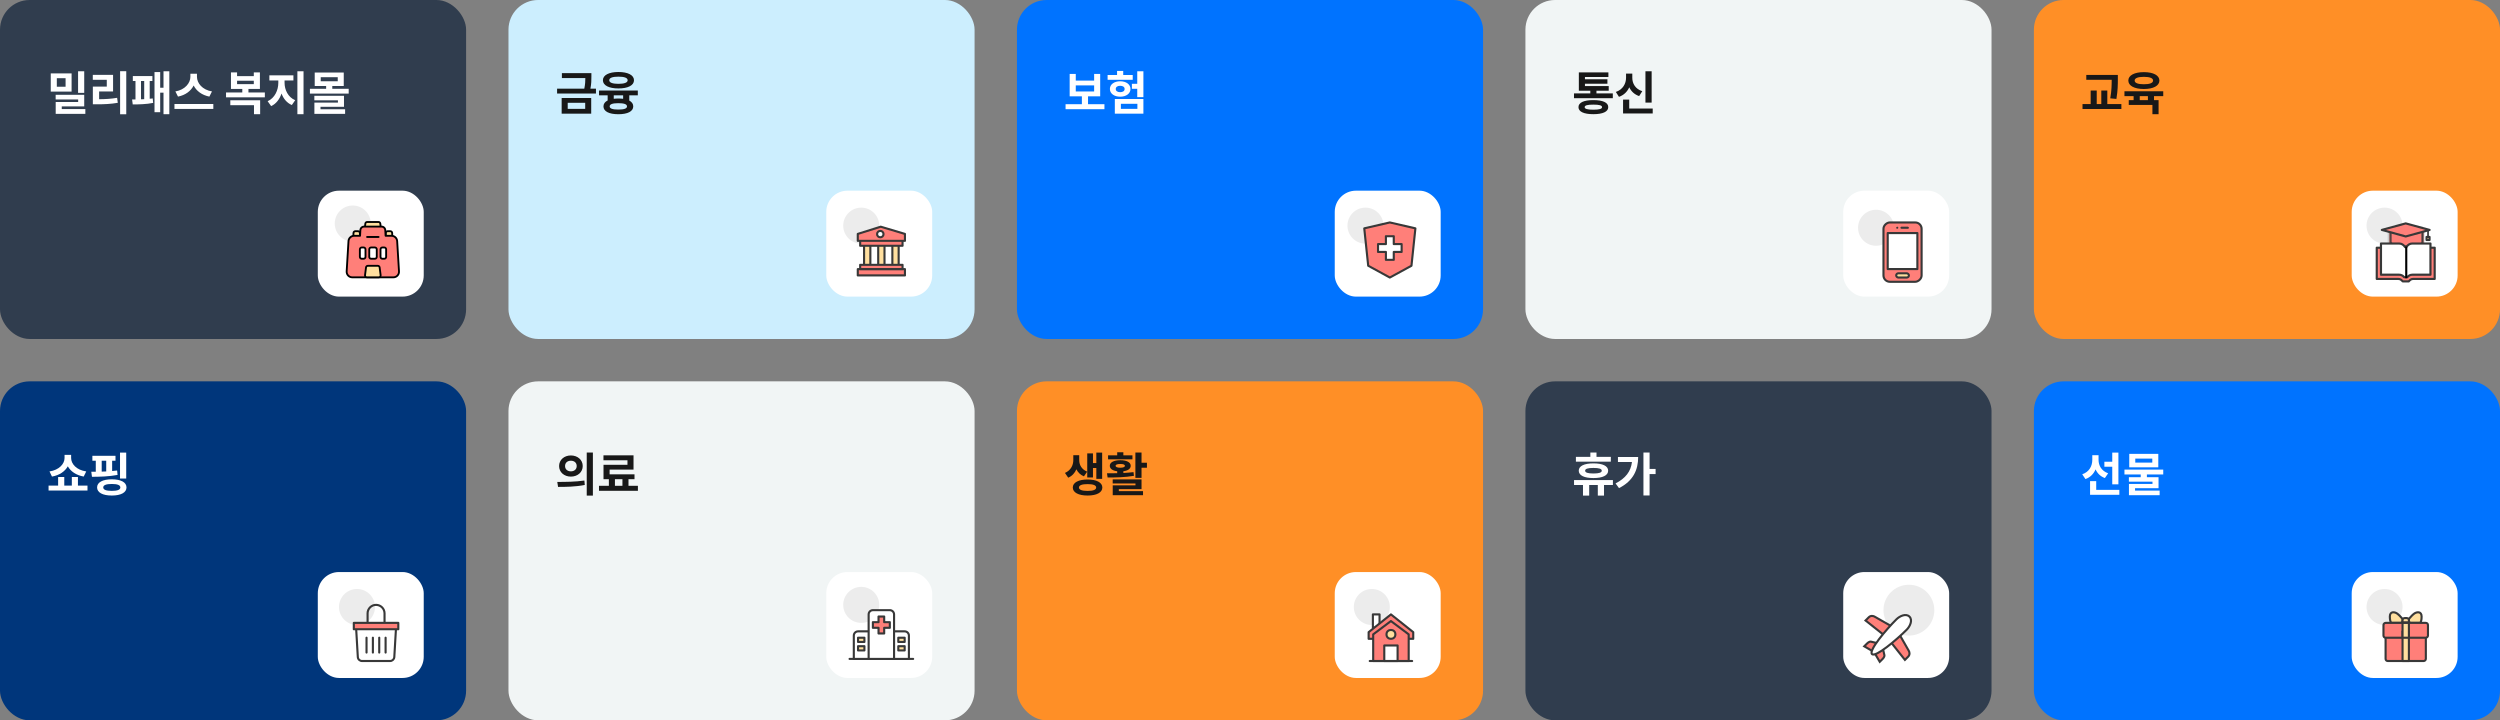 <svg width="1180" height="340" viewBox="0 0 1180 340" fill="none" xmlns="http://www.w3.org/2000/svg">
	<rect x="0" y="0" width="1180" height="340" fill="#808080" stroke="none"/>
	<rect width="220" height="160" rx="14" fill="#303D4E"/>
	<path d="M39.754 33.63V43.838H36.85V33.63H39.754ZM30.954 40.934V36.908H26.818V40.934H30.954ZM33.792 34.642V43.222H23.958V34.642H33.792ZM29.15 51.494H40.282V53.738H26.29V48.15H36.894V46.962H26.268V44.74H39.754V50.218H29.15V51.494ZM46.792 43.178V46.83C49.872 46.808 52.424 46.654 55.284 46.17L55.592 48.524C52.292 49.096 49.322 49.228 45.648 49.228H43.822V40.89H50.4V37.656H43.8V35.346H53.37V43.178H46.792ZM56.692 33.608H59.596V53.936H56.692V33.608ZM66.547 38.228V46.874C67.031 46.852 67.559 46.83 68.065 46.808V38.228H66.547ZM70.661 38.228V46.61C71.145 46.566 71.651 46.522 72.091 46.456L72.289 48.568C69.187 49.228 65.117 49.294 62.653 49.294L62.345 46.94C62.829 46.94 63.379 46.94 63.951 46.94V38.228H62.697V35.896H71.937V38.228H70.661ZM77.173 33.63H79.923V53.914H77.173V43.75H75.611V52.946H72.927V34.004H75.611V41.396H77.173V33.63ZM100.051 43.156L98.819 45.598C95.299 44.894 92.703 42.936 91.405 40.362C90.107 42.936 87.533 44.916 84.013 45.598L82.781 43.156C87.335 42.386 89.865 39.174 89.865 36.27V34.818H92.967V36.27C92.967 39.24 95.475 42.386 100.051 43.156ZM82.341 49.074H100.689V51.428H82.341V49.074ZM108.708 49.646V47.336H122.788V53.914H119.884V49.646H108.708ZM111.898 38.118V39.702H119.796V38.118H111.898ZM117.266 43.64H125.01V45.95H106.684V43.64H114.362V41.968H109.016V34.158H111.898V35.94H119.796V34.158H122.678V41.968H117.266V43.64ZM134.314 37.964V39.086C134.314 42.386 135.942 45.884 139.33 47.292L137.746 49.58C135.392 48.568 133.786 46.588 132.884 44.146C131.982 46.786 130.354 49.008 127.978 50.086L126.328 47.776C129.716 46.258 131.366 42.54 131.366 39.086V37.964H127.142V35.566H138.494V37.964H134.314ZM140.364 33.63H143.268V53.892H140.364V33.63ZM151.274 50.416V51.56H162.89V53.738H148.392V48.414H159.502V47.358H148.37V45.224H162.362V50.416H151.274ZM151.384 36.446V38.36H159.414V36.446H151.384ZM156.84 41.902H164.584V44.19H146.28V41.902H153.936V40.582H148.546V34.224H162.252V40.582H156.84V41.902Z"
		  fill="white"/>
	<rect x="150" y="90" width="50" height="50" rx="10" fill="white"/>
	<path d="M166.5 114C171.194 114 175 110.194 175 105.5C175 100.806 171.194 97 166.5 97C161.806 97 158 100.806 158 105.5C158 110.194 161.806 114 166.5 114Z"
		  fill="#ECECEC"/>
	<path d="M172.438 105.56C172.488 105.111 172.867 104.771 173.319 104.771H178.631C179.082 104.771 179.462 105.111 179.511 105.56L179.785 108.038H172.164L172.438 105.56Z"
		  fill="#FFDF9E" stroke="black" stroke-width="0.886" stroke-linecap="round" stroke-linejoin="round"/>
	<path d="M182.087 109.981C182.104 109.505 182.495 109.127 182.972 109.127H184.219C184.696 109.127 185.087 109.505 185.104 109.981L185.229 113.482H181.962L182.087 109.981Z"
		  fill="#FFDF9E" stroke="black" stroke-width="0.886" stroke-linecap="round" stroke-linejoin="round"/>
	<path d="M166.844 109.981C166.861 109.505 167.253 109.127 167.729 109.127H168.976C169.453 109.127 169.845 109.505 169.861 109.981L169.986 113.482H166.72L166.844 109.981Z"
		  fill="#FFDF9E" stroke="black" stroke-width="0.886" stroke-linecap="round" stroke-linejoin="round"/>
	<path fill-rule="evenodd" clip-rule="evenodd"
		  d="M171.863 106.947C170.922 106.947 170.145 107.684 170.094 108.624L169.95 111.303H167.143C165.737 111.303 164.575 112.397 164.49 113.8L163.625 128.083C163.532 129.611 164.746 130.901 166.277 130.901H185.672C187.203 130.901 188.417 129.611 188.325 128.083L187.459 113.8C187.374 112.397 186.212 111.303 184.807 111.303H181.999L181.855 108.624C181.804 107.684 181.027 106.947 180.086 106.947H171.863Z"
		  fill="#FF7F79"/>
	<path d="M170.094 108.624L169.652 108.6V108.6L170.094 108.624ZM169.95 111.303V111.746C170.185 111.746 170.38 111.562 170.392 111.327L169.95 111.303ZM164.49 113.8L164.048 113.773L164.49 113.8ZM163.625 128.083L163.183 128.056L163.625 128.083ZM188.325 128.083L187.883 128.11L188.325 128.083ZM187.459 113.8L187.017 113.826L187.459 113.8ZM181.999 111.303L181.556 111.327C181.569 111.562 181.763 111.746 181.999 111.746V111.303ZM181.855 108.624L182.297 108.6V108.6L181.855 108.624ZM170.536 108.647C170.574 107.942 171.157 107.39 171.863 107.39V106.504C170.686 106.504 169.715 107.425 169.652 108.6L170.536 108.647ZM170.392 111.327L170.536 108.647L169.652 108.6L169.508 111.279L170.392 111.327ZM167.143 111.746H169.95V110.86H167.143V111.746ZM164.932 113.826C165.003 112.658 165.972 111.746 167.143 111.746V110.86C165.503 110.86 164.147 112.137 164.048 113.773L164.932 113.826ZM164.067 128.11L164.932 113.826L164.048 113.773L163.183 128.056L164.067 128.11ZM166.277 130.458C165.001 130.458 163.989 129.383 164.067 128.11L163.183 128.056C163.075 129.839 164.491 131.344 166.277 131.344V130.458ZM185.672 130.458H166.277V131.344H185.672V130.458ZM187.883 128.11C187.96 129.383 186.948 130.458 185.672 130.458V131.344C187.458 131.344 188.875 129.839 188.767 128.056L187.883 128.11ZM187.017 113.826L187.883 128.11L188.767 128.056L187.901 113.773L187.017 113.826ZM184.807 111.746C185.978 111.746 186.946 112.658 187.017 113.826L187.901 113.773C187.802 112.137 186.446 110.86 184.807 110.86V111.746ZM181.999 111.746H184.807V110.86H181.999V111.746ZM181.413 108.647L181.556 111.327L182.441 111.279L182.297 108.6L181.413 108.647ZM180.086 107.39C180.792 107.39 181.375 107.942 181.413 108.647L182.297 108.6C182.234 107.425 181.263 106.504 180.086 106.504V107.39ZM171.863 107.39H180.086V106.504H171.863V107.39Z"
		  fill="black"/>
	<path d="M169.857 117.698C169.857 117.209 170.253 116.812 170.743 116.812H171.628C172.118 116.812 172.514 117.209 172.514 117.698V121.241C172.514 121.73 172.118 122.127 171.628 122.127H170.743C170.253 122.127 169.857 121.73 169.857 121.241V117.698Z"
		  fill="white" stroke="black" stroke-width="0.886" stroke-linecap="round" stroke-linejoin="round"/>
	<path d="M174.286 117.698C174.286 117.209 174.682 116.812 175.171 116.812H176.943C177.432 116.812 177.829 117.209 177.829 117.698V121.241C177.829 121.73 177.432 122.127 176.943 122.127H175.171C174.682 122.127 174.286 121.73 174.286 121.241V117.698Z"
		  fill="white" stroke="black" stroke-width="0.886" stroke-linecap="round" stroke-linejoin="round"/>
	<path d="M179.6 117.698C179.6 117.209 179.997 116.812 180.486 116.812H181.372C181.861 116.812 182.257 117.209 182.257 117.698V121.241C182.257 121.73 181.861 122.127 181.372 122.127H180.486C179.997 122.127 179.6 121.73 179.6 121.241V117.698Z"
		  fill="white" stroke="black" stroke-width="0.886" stroke-linecap="round" stroke-linejoin="round"/>
	<path d="M172.758 126.231C172.815 125.789 173.191 125.457 173.637 125.457H178.312C178.758 125.457 179.135 125.789 179.191 126.231L179.658 129.903C179.726 130.433 179.313 130.901 178.78 130.901H173.17C172.636 130.901 172.224 130.433 172.291 129.903L172.758 126.231Z"
		  fill="#FFDF9E" stroke="black" stroke-width="0.886" stroke-linecap="round" stroke-linejoin="round"/>
	<path d="M173.252 111.847H178.696" stroke="black" stroke-width="0.886" stroke-linecap="round" stroke-linejoin="round"/>
	<rect y="180" width="220" height="160" rx="14" fill="#00367B"/>
	<path d="M40.7 222.518L39.512 224.938C35.926 224.3 33.33 222.474 32.01 220.098C30.69 222.474 28.094 224.322 24.53 224.938L23.364 222.518C27.984 221.836 30.47 218.888 30.47 216.182V214.708H33.572V216.182C33.572 218.91 36.014 221.836 40.7 222.518ZM36.784 229.206H41.294V231.538H22.924V229.206H27.434V225.136H30.338V229.206H33.902V225.136H36.784V229.206ZM59.574 213.63V225.862H56.648V213.63H59.574ZM48.002 217.458V222.606C48.706 222.584 49.432 222.562 50.136 222.518V217.458H48.002ZM55.284 222.078L55.482 224.168C51.412 224.938 46.748 225.048 43.404 225.048L43.096 222.672C43.756 222.672 44.46 222.672 45.208 222.672V217.458H43.602V215.148H54.514V217.458H52.93V222.32C53.744 222.254 54.514 222.188 55.284 222.078ZM52.776 231.692C55.416 231.692 56.802 231.186 56.802 230.064C56.802 228.964 55.416 228.436 52.776 228.436C50.136 228.436 48.728 228.964 48.728 230.064C48.728 231.186 50.136 231.692 52.776 231.692ZM52.776 226.236C57.066 226.236 59.706 227.644 59.706 230.064C59.706 232.484 57.066 233.892 52.776 233.892C48.464 233.892 45.824 232.484 45.824 230.064C45.824 227.644 48.464 226.236 52.776 226.236Z"
		  fill="white"/>
	<rect x="150" y="270" width="50" height="50" rx="10" fill="white"/>
	<path d="M168.5 295C173.194 295 177 291.194 177 286.5C177 281.806 173.194 278 168.5 278C163.806 278 160 281.806 160 286.5C160 291.194 163.806 295 168.5 295Z"
		  fill="#ECECEC"/>
	<path d="M170.886 312C169.827 312 168.951 311.175 168.889 310.117L168 295L187 295L186.111 310.117C186.049 311.175 185.173 312 184.114 312L170.886 312Z"
		  fill="white" stroke="#383838" stroke-miterlimit="10" stroke-linecap="round" stroke-linejoin="round"/>
	<path d="M173 308L173 301" stroke="#383838" stroke-miterlimit="10" stroke-linecap="round" stroke-linejoin="round"/>
	<path d="M179 308L179 301" stroke="#383838" stroke-miterlimit="10" stroke-linecap="round" stroke-linejoin="round"/>
	<path d="M182 308L182 301" stroke="#383838" stroke-miterlimit="10" stroke-linecap="round" stroke-linejoin="round"/>
	<path d="M176 308L176 301" stroke="#383838" stroke-miterlimit="10" stroke-linecap="round" stroke-linejoin="round"/>
	<path d="M173.5 289.5C173.5 287.291 175.291 285.5 177.5 285.5C179.709 285.5 181.5 287.291 181.5 289.5V295.5H173.5V289.5Z" stroke="#383838"/>
	<rect x="167" y="297" width="3" height="21" transform="rotate(-90 167 297)" fill="#FF7F79" stroke="#383838" stroke-miterlimit="10"
		  stroke-linecap="round" stroke-linejoin="round"/>
	<rect x="240" width="220" height="160" rx="14" fill="#CCEEFE"/>
	<path d="M267.962 48.524V51.384H276.212V48.524H267.962ZM265.102 53.65V46.258H279.05V53.65H265.102ZM278.676 41.836H281.294V44.146H262.946V41.836H275.794C276.212 39.812 276.278 38.25 276.278 36.842H265.212V34.532H279.138V36.16C279.138 37.788 279.138 39.504 278.676 41.836ZM291.896 36.182C289.146 36.182 287.562 36.732 287.562 37.876C287.562 38.998 289.146 39.57 291.896 39.57C294.668 39.57 296.252 38.998 296.252 37.876C296.252 36.732 294.668 36.182 291.896 36.182ZM291.896 41.748C287.43 41.748 284.57 40.296 284.57 37.876C284.57 35.456 287.43 33.982 291.896 33.982C296.384 33.982 299.244 35.456 299.244 37.876C299.244 40.296 296.384 41.748 291.896 41.748ZM294.118 46.632V45.004H289.696V46.632C290.356 46.544 291.082 46.5 291.852 46.5C292.666 46.5 293.436 46.544 294.118 46.632ZM291.852 51.714C294.558 51.714 295.944 51.252 295.944 50.218C295.944 49.184 294.558 48.7 291.852 48.7C289.146 48.7 287.76 49.184 287.76 50.218C287.76 51.252 289.146 51.714 291.852 51.714ZM301.048 45.004H297.022V47.468C298.232 48.106 298.892 49.052 298.892 50.218C298.892 52.572 296.23 53.914 291.852 53.914C287.474 53.914 284.834 52.572 284.834 50.218C284.834 49.008 285.538 48.04 286.814 47.424V45.004H282.744V42.716H301.048V45.004Z"
		  fill="#181818"/>
	<rect x="390" y="90" width="50" height="50" rx="10" fill="white"/>
	<path d="M406.5 115C411.194 115 415 111.194 415 106.5C415 101.806 411.194 98 406.5 98C401.806 98 398 101.806 398 106.5C398 111.194 401.806 115 406.5 115Z"
		  fill="#ECECEC"/>
	<rect x="407.84" y="114.422" width="2.968" height="13.355" fill="#FFDF9E" stroke="#383838" stroke-miterlimit="10" stroke-linecap="round"
		  stroke-linejoin="round"/>
	<rect x="414.516" y="114.422" width="2.968" height="13.355" fill="#FFDF9E" stroke="#383838" stroke-miterlimit="10" stroke-linecap="round"
		  stroke-linejoin="round"/>
	<rect x="421.195" y="114.422" width="2.968" height="13.355" fill="#FFDF9E" stroke="#383838" stroke-miterlimit="10" stroke-linecap="round"
		  stroke-linejoin="round"/>
	<rect x="406" y="116" width="3" height="20" transform="rotate(-90 406 116)" fill="#FF7F79" stroke="#383838" stroke-miterlimit="10"
		  stroke-linecap="round" stroke-linejoin="round"/>
	<path d="M404.871 110.407L415.695 107L427.129 110.407V113.677H404.871V110.407Z" fill="#FF7F79" stroke="#383838" stroke-miterlimit="10"
		  stroke-linecap="round" stroke-linejoin="round"/>
	<circle cx="415.5" cy="110.5" r="1.5" fill="white" stroke="#383838" stroke-miterlimit="10" stroke-linecap="round" stroke-linejoin="round"/>
	<rect x="404.871" y="130" width="2.968" height="22.258" transform="rotate(-90 404.871 130)" fill="#FF7F79" stroke="#383838"
		  stroke-miterlimit="10" stroke-linecap="round" stroke-linejoin="round"/>
	<rect x="406" y="127" width="2" height="20" transform="rotate(-90 406 127)" fill="#FF7F79" stroke="#383838" stroke-miterlimit="10"
		  stroke-linecap="round" stroke-linejoin="round"/>
	<rect x="240" y="180" width="220" height="160" rx="14" fill="#F1F5F5"/>
	<path d="M269.458 214.972C272.626 214.972 275.046 217.062 275.046 219.966C275.046 222.892 272.626 224.96 269.458 224.96C266.29 224.96 263.892 222.892 263.892 219.966C263.892 217.062 266.29 214.972 269.458 214.972ZM269.458 217.458C267.896 217.458 266.708 218.382 266.708 219.966C266.708 221.55 267.896 222.474 269.458 222.474C271.02 222.474 272.208 221.55 272.208 219.966C272.208 218.382 271.02 217.458 269.458 217.458ZM276.938 213.608H279.842V233.936H276.938V213.608ZM263.408 229.822L263.034 227.468C266.598 227.468 271.57 227.446 275.838 226.808L276.014 228.898C271.658 229.778 266.906 229.822 263.408 229.822ZM290.246 226.192V229.294H293.788V226.192H290.246ZM296.648 229.294H301.092V231.67H282.722V229.294H287.386V226.192H284.856V219.394H296.164V217.238H284.834V214.928H299.024V221.66H287.738V223.882H299.486V226.192H296.648V229.294Z"
		  fill="#181818"/>
	<rect x="390" y="270" width="50" height="50" rx="10" fill="white"/>
	<path d="M406.5 294C411.194 294 415 290.194 415 285.5C415 280.806 411.194 277 406.5 277C401.806 277 398 280.806 398 285.5C398 290.194 401.806 294 406.5 294Z"
		  fill="#ECECEC"/>
	<path d="M401 311H416H431" stroke="#383838" stroke-miterlimit="10" stroke-linecap="round" stroke-linejoin="round"/>
	<path d="M413 298H405C403.895 298 403 298.895 403 300V311H413V298Z" fill="white" stroke="#383838" stroke-miterlimit="10" stroke-linecap="round"
		  stroke-linejoin="round"/>
	<rect x="408" y="301" width="2" height="3" transform="rotate(90 408 301)" fill="#FFDF9E" stroke="#383838" stroke-miterlimit="10"
		  stroke-linecap="round" stroke-linejoin="round"/>
	<rect x="408" y="305" width="2" height="3" transform="rotate(90 408 305)" fill="#FFDF9E" stroke="#383838" stroke-miterlimit="10"
		  stroke-linecap="round" stroke-linejoin="round"/>
	<path d="M419 298H427C428.105 298 429 298.895 429 300V311H419V298Z" fill="white" stroke="#383838" stroke-miterlimit="10" stroke-linecap="round"
		  stroke-linejoin="round"/>
	<rect width="2" height="3" transform="matrix(3.82475e-08 1 1 -4.99559e-08 424 301)" fill="#FFDF9E" stroke="#383838" stroke-miterlimit="10"
		  stroke-linecap="round" stroke-linejoin="round"/>
	<rect width="2" height="3" transform="matrix(3.82475e-08 1 1 -4.99559e-08 424 305)" fill="#FFDF9E" stroke="#383838" stroke-miterlimit="10"
		  stroke-linecap="round" stroke-linejoin="round"/>
	<path d="M422 290C422 288.895 421.105 288 420 288H412C410.895 288 410 288.895 410 290V311H422V290Z" fill="white" stroke="#383838"
		  stroke-miterlimit="10" stroke-linecap="round" stroke-linejoin="round"/>
	<path fill-rule="evenodd" clip-rule="evenodd" d="M417.334 291H414.667V293.661H412V296.328H414.667V299H417.334V296.328H420V293.661H417.334V291Z"
		  fill="#FF7F79"/>
	<path d="M414.667 291H414.167C414.167 290.724 414.391 290.5 414.667 290.5V291ZM417.334 291V290.5C417.61 290.5 417.834 290.724 417.834 291H417.334ZM414.667 293.661H415.167C415.167 293.938 414.943 294.161 414.667 294.161V293.661ZM412 293.661H411.5C411.5 293.385 411.724 293.161 412 293.161V293.661ZM412 296.328V296.828C411.724 296.828 411.5 296.604 411.5 296.328H412ZM414.667 296.328V295.828C414.943 295.828 415.167 296.052 415.167 296.328H414.667ZM414.667 299V299.5C414.391 299.5 414.167 299.276 414.167 299H414.667ZM417.334 299H417.834C417.834 299.276 417.61 299.5 417.334 299.5V299ZM417.334 296.328H416.834C416.834 296.052 417.058 295.828 417.334 295.828V296.328ZM420 296.328H420.5C420.5 296.604 420.276 296.828 420 296.828V296.328ZM420 293.661V293.161C420.276 293.161 420.5 293.385 420.5 293.661H420ZM417.334 293.661V294.161C417.058 294.161 416.834 293.938 416.834 293.661H417.334ZM414.667 290.5H417.334V291.5H414.667V290.5ZM414.167 293.661V291H415.167V293.661H414.167ZM412 293.161H414.667V294.161H412V293.161ZM411.5 296.328V293.661H412.5V296.328H411.5ZM414.667 296.828H412V295.828H414.667V296.828ZM414.167 299V296.328H415.167V299H414.167ZM417.334 299.5H414.667V298.5H417.334V299.5ZM417.834 296.328V299H416.834V296.328H417.834ZM420 296.828H417.334V295.828H420V296.828ZM420.5 293.661V296.328H419.5V293.661H420.5ZM417.334 293.161H420V294.161H417.334V293.161ZM417.834 291V293.661H416.834V291H417.834Z"
		  fill="#383838"/>
	<rect x="480" width="220" height="160" rx="14" fill="#0073FF"/>
	<path d="M507.764 40.318V43.156H516.432V40.318H507.764ZM513.55 49.184H521.294V51.538H502.946V49.184H510.646V45.466H504.882V34.884H507.764V38.03H516.432V34.884H519.292V45.466H513.55V49.184ZM534.646 35.412V37.678H522.788V35.412H527.254V33.476H530.158V35.412H534.646ZM526.638 41.99C526.638 42.98 527.496 43.508 528.728 43.508C529.96 43.508 530.818 42.98 530.818 41.99C530.818 41.022 529.96 40.494 528.728 40.494C527.496 40.494 526.638 41.022 526.638 41.99ZM533.59 41.99C533.59 44.146 531.566 45.642 528.728 45.642C525.89 45.642 523.866 44.146 523.866 41.99C523.866 39.834 525.89 38.36 528.728 38.36C531.566 38.36 533.59 39.834 533.59 41.99ZM529.058 49.008V51.384H536.846V49.008H529.058ZM526.198 53.65V46.72H539.684V53.65H526.198ZM536.78 33.63H539.684V45.862H536.78V41.902H534.25V39.548H536.78V33.63Z"
		  fill="white"/>
	<rect x="630" y="90" width="50" height="50" rx="10" fill="white"/>
	<path d="M644.5 115C649.194 115 653 111.194 653 106.5C653 101.806 649.194 98 644.5 98C639.806 98 636 101.806 636 106.5C636 111.194 639.806 115 644.5 115Z"
		  fill="#ECECEC"/>
	<path fill-rule="evenodd" clip-rule="evenodd"
		  d="M645.82 125.421H645.788L643.931 107.781L656.001 104.996L668.07 107.781L666.213 125.421H666.185L666.215 125.429L656.002 131L645.789 125.429L645.82 125.421Z"
		  fill="#FF7F79"/>
	<path d="M645.788 125.421L645.291 125.474C645.318 125.728 645.532 125.921 645.788 125.921V125.421ZM645.82 125.421L645.941 125.907C646.186 125.845 646.347 125.611 646.316 125.36C646.285 125.11 646.072 124.921 645.82 124.921V125.421ZM643.931 107.781L643.819 107.294C643.573 107.351 643.407 107.582 643.434 107.834L643.931 107.781ZM656.001 104.996L656.113 104.509C656.039 104.492 655.962 104.492 655.888 104.509L656.001 104.996ZM668.07 107.781L668.568 107.834C668.594 107.582 668.429 107.351 668.183 107.294L668.07 107.781ZM666.213 125.421V125.921C666.469 125.921 666.684 125.728 666.711 125.474L666.213 125.421ZM666.185 125.421V124.921C665.932 124.921 665.719 125.11 665.688 125.36C665.657 125.611 665.818 125.845 666.063 125.907L666.185 125.421ZM666.215 125.429L666.454 125.868C666.635 125.769 666.737 125.57 666.711 125.366C666.685 125.161 666.536 124.994 666.336 124.944L666.215 125.429ZM656.002 131L655.763 131.439C655.912 131.52 656.092 131.52 656.242 131.439L656.002 131ZM645.789 125.429L645.668 124.944C645.468 124.994 645.32 125.161 645.293 125.366C645.267 125.57 645.369 125.769 645.55 125.868L645.789 125.429ZM645.788 125.921H645.82V124.921H645.788V125.921ZM643.434 107.834L645.291 125.474L646.285 125.369L644.428 107.729L643.434 107.834ZM655.888 104.509L643.819 107.294L644.044 108.269L656.113 105.483L655.888 104.509ZM668.183 107.294L656.113 104.509L655.888 105.483L667.958 108.269L668.183 107.294ZM666.711 125.474L668.568 107.834L667.573 107.729L665.716 125.369L666.711 125.474ZM666.185 125.921H666.213V124.921H666.185V125.921ZM666.063 125.907L666.094 125.914L666.336 124.944L666.306 124.936L666.063 125.907ZM665.975 124.99L655.763 130.561L656.242 131.439L666.454 125.868L665.975 124.99ZM656.242 130.561L646.029 124.99L645.55 125.868L655.763 131.439L656.242 130.561ZM645.911 125.914L645.941 125.907L645.698 124.936L645.668 124.944L645.911 125.914Z"
		  fill="#383838"/>
	<path fill-rule="evenodd" clip-rule="evenodd"
		  d="M654.145 111.5H657.858V115.208L661.573 115.208V118.922H657.858V122.641H654.145V118.922H650.432V115.208L654.145 115.208V111.5Z"
		  fill="white"/>
	<path d="M657.858 111.5H658.358C658.358 111.224 658.134 111 657.858 111V111.5ZM654.145 111.5V111C653.868 111 653.645 111.224 653.645 111.5H654.145ZM657.858 115.208H657.358C657.358 115.341 657.411 115.468 657.505 115.562C657.598 115.655 657.726 115.708 657.858 115.708V115.208ZM661.573 115.208H662.073C662.073 115.076 662.02 114.948 661.926 114.855C661.833 114.761 661.705 114.708 661.573 114.708V115.208ZM661.573 118.922V119.422C661.849 119.422 662.073 119.198 662.073 118.922H661.573ZM657.858 118.922V118.422C657.582 118.422 657.358 118.646 657.358 118.922H657.858ZM657.858 122.641V123.141C658.134 123.141 658.358 122.917 658.358 122.641H657.858ZM654.145 122.641H653.645C653.645 122.917 653.868 123.141 654.145 123.141V122.641ZM654.145 118.922H654.645C654.645 118.646 654.421 118.422 654.145 118.422V118.922ZM650.432 118.922H649.932C649.932 119.198 650.155 119.422 650.432 119.422V118.922ZM650.432 115.208L650.432 114.708C650.155 114.708 649.932 114.932 649.932 115.208H650.432ZM654.145 115.208V115.708C654.421 115.708 654.645 115.484 654.645 115.208H654.145ZM657.858 111H654.145V112H657.858V111ZM658.358 115.208V111.5H657.358V115.208H658.358ZM661.573 114.708L657.858 114.708V115.708L661.573 115.708V114.708ZM662.073 118.922V115.208H661.073V118.922H662.073ZM657.858 119.422H661.573V118.422H657.858V119.422ZM658.358 122.641V118.922H657.358V122.641H658.358ZM654.145 123.141H657.858V122.141H654.145V123.141ZM653.645 118.922V122.641H654.645V118.922H653.645ZM650.432 119.422H654.145V118.422H650.432V119.422ZM649.932 115.208V118.922H650.932V115.208H649.932ZM654.145 114.708L650.432 114.708L650.432 115.708H654.145V114.708ZM653.645 111.5V115.208H654.645V111.5H653.645Z"
		  fill="#383838"/>
	<rect x="480" y="180" width="220" height="160" rx="14" fill="#FF8F26"/>
	<path d="M515.882 220.89V225.378H513.176V214.004H515.882V218.558H517.466V213.63H520.216V226.016H517.466V220.89H515.882ZM513.154 222.628L511.614 224.828C509.942 224.168 508.776 222.958 508.05 221.506C507.324 223.222 506.07 224.674 504.2 225.466L502.66 223.222C505.498 221.99 506.598 219.482 506.598 217.194V214.84H509.392V217.194C509.392 219.372 510.492 221.55 513.154 222.628ZM513.352 231.714C515.948 231.714 517.4 231.186 517.4 230.108C517.4 229.03 515.948 228.502 513.352 228.502C510.712 228.502 509.26 229.03 509.26 230.108C509.26 231.186 510.712 231.714 513.352 231.714ZM513.352 226.324C517.598 226.324 520.304 227.754 520.304 230.108C520.304 232.484 517.598 233.892 513.352 233.892C509.084 233.892 506.356 232.484 506.356 230.108C506.356 227.754 509.084 226.324 513.352 226.324ZM534.514 214.906V216.82H523.008V214.906H527.32V213.476H530.224V214.906H534.514ZM526.572 219.856C526.572 220.45 527.386 220.758 528.772 220.758C530.158 220.758 530.95 220.45 530.95 219.856C530.95 219.284 530.158 218.998 528.772 218.998C527.386 218.998 526.572 219.284 526.572 219.856ZM535.02 222.848L535.218 224.586C530.972 225.334 526.286 225.378 522.788 225.378L522.502 223.398C523.954 223.398 525.582 223.398 527.32 223.354V222.43C525.142 222.166 523.822 221.242 523.822 219.856C523.822 218.206 525.758 217.216 528.772 217.216C531.786 217.216 533.7 218.206 533.7 219.856C533.7 221.242 532.38 222.166 530.224 222.43V223.244C531.852 223.156 533.48 223.024 535.02 222.848ZM528.09 230.856V231.824H539.508V233.738H525.208V229.074H535.944V228.194H525.186V226.28H538.804V230.856H528.09ZM538.804 218.404H541.356V220.78H538.804V225.554H535.9V213.608H538.804V218.404Z"
		  fill="#181818"/>
	<rect x="630" y="270" width="50" height="50" rx="10" fill="white"/>
	<path d="M647.5 295C652.194 295 656 291.194 656 286.5C656 281.806 652.194 278 647.5 278C642.806 278 639 281.806 639 286.5C639 291.194 642.806 295 647.5 295Z"
		  fill="#ECECEC"/>
	<path d="M646.523 312H656.523H666.523" stroke="#383838" stroke-miterlimit="10" stroke-linecap="round" stroke-linejoin="round"/>
	<rect x="648" y="290" width="3.143" height="6.286" fill="white" stroke="#383838" stroke-miterlimit="10" stroke-linecap="round"
		  stroke-linejoin="round"/>
	<path d="M667.047 298.381L656.523 290L645.999 298.381V301.524H667.047V298.381Z" fill="#FF7F79" stroke="#383838" stroke-miterlimit="10"
		  stroke-linecap="round" stroke-linejoin="round"/>
	<path d="M664.904 299.426L656.523 293.141L648.142 299.426V311.998H664.904V299.426Z" fill="#FF7F79" stroke="#383838" stroke-miterlimit="10"
		  stroke-linecap="round" stroke-linejoin="round"/>
	<circle cx="656.525" cy="299.431" r="2.095" fill="#FFDF9E" stroke="#383838" stroke-miterlimit="10" stroke-linecap="round"
			stroke-linejoin="round"/>
	<rect x="653.381" y="304.664" width="6.286" height="7.333" fill="white" stroke="#383838" stroke-miterlimit="10" stroke-linecap="round"
		  stroke-linejoin="round"/>
	<rect x="720" width="220" height="160" rx="14" fill="#F1F5F5"/>
	<path d="M752.054 51.78C754.87 51.78 756.168 51.406 756.168 50.57C756.168 49.734 754.87 49.382 752.054 49.382C749.26 49.382 747.962 49.734 747.962 50.57C747.962 51.406 749.26 51.78 752.054 51.78ZM752.054 47.248C756.52 47.248 759.094 48.392 759.094 50.57C759.094 52.726 756.52 53.892 752.054 53.892C747.61 53.892 745.036 52.726 745.036 50.57C745.036 48.392 747.61 47.248 752.054 47.248ZM753.528 44.08H761.25V46.346H742.924V44.08H750.624V42.826H745.212V34.158H759.16V36.358H748.094V37.414H758.698V39.526H748.094V40.626H759.314V42.826H753.528V44.08ZM779.574 33.652V48.414H776.648V33.652H779.574ZM775.152 43.046L773.678 45.356C771.434 44.586 769.894 43.09 769.014 41.198C768.09 43.244 766.506 44.894 764.152 45.708L762.678 43.398C766.044 42.254 767.496 39.416 767.496 36.71V34.752H770.444V36.71C770.444 39.394 771.852 41.99 775.152 43.046ZM768.992 51.23H780.08V53.54H766.088V47.006H768.992V51.23Z"
		  fill="#181818"/>
	<rect x="870" y="90" width="50" height="50" rx="10" fill="white"/>
	<path d="M885.5 116C890.194 116 894 112.194 894 107.5C894 102.806 890.194 99 885.5 99C880.806 99 877 102.806 877 107.5C877 112.194 880.806 116 885.5 116Z"
		  fill="#ECECEC"/>
	<rect x="889" y="133" width="28" height="18" rx="3" transform="rotate(-90 889 133)" fill="#FF7F79" stroke="#383838" stroke-miterlimit="10"
		  stroke-linecap="round" stroke-linejoin="round"/>
	<rect width="17" height="14" transform="matrix(-1.31134e-07 -1 -1 1.31134e-07 905 127)" fill="white" stroke="#383838" stroke-miterlimit="10"
		  stroke-linecap="round" stroke-linejoin="round"/>
	<rect width="1" height="4" rx="0.5" transform="matrix(-1.31134e-07 -1 -1 1.31134e-07 901 108)" fill="#383838"/>
	<rect x="895" y="108" width="1" height="1" rx="0.5" transform="rotate(-90 895 108)" fill="#383838"/>
	<rect width="2" height="6" rx="1" transform="matrix(-9.83506e-08 -1 -1 1.74846e-07 901 131)" fill="#FFDF9E" stroke="#383838"
		  stroke-miterlimit="10" stroke-linecap="round" stroke-linejoin="round"/>
	<rect x="720" y="180" width="220" height="160" rx="14" fill="#303D4E"/>
	<path d="M760.326 215.654L760.304 217.92H743.826V215.654H750.646V213.608H753.55V215.654H760.326ZM756.036 222.166C756.036 221.264 754.738 220.868 752.098 220.868C749.458 220.868 748.182 221.264 748.182 222.166C748.182 223.068 749.458 223.486 752.098 223.486C754.738 223.486 756.036 223.068 756.036 222.166ZM745.168 222.166C745.168 219.944 747.764 218.712 752.098 218.712C756.432 218.712 759.05 219.944 759.05 222.166C759.05 224.41 756.432 225.642 752.098 225.642C747.764 225.642 745.168 224.41 745.168 222.166ZM761.294 226.588V228.92H757.092V233.936H754.166V228.92H750.096V233.936H747.17V228.92H742.946V226.588H761.294ZM763.668 215.698H773.216C773.216 221.77 770.906 226.984 764.174 230.394L762.546 228.172C767.254 225.752 769.762 222.54 770.29 218.052H763.668V215.698ZM781.444 221.352V223.75H778.606V233.848H775.702V213.608H778.606V221.352H781.444Z"
		  fill="white"/>
	<rect x="870" y="270" width="50" height="50" rx="10" fill="white"/>
	<path d="M901 300C907.627 300 913 294.627 913 288C913 281.373 907.627 276 901 276C894.373 276 889 281.373 889 288C889 294.627 894.373 300 901 300Z"
		  fill="#ECECEC"/>
	<path d="M889.375 299.883L880.539 292.875L882.063 291.352C883.038 290.377 884.297 290.742 884.805 291.047L893.336 295.922L889.375 299.883Z"
		  fill="#FF7F79" stroke="#383838"/>
	<path d="M892.117 302.625L899.125 311.461L900.648 309.937C901.623 308.962 901.258 307.703 900.953 307.195L896.078 298.664L892.117 302.625Z"
		  fill="#FF7F79" stroke="#383838"/>
	<path d="M884.995 308.528L887.242 312.375L888.575 311.042C889.428 310.189 889.507 309.485 889.439 309.24L888.461 305.063L884.995 308.528Z"
		  fill="#FF7F79" stroke="#383838"/>
	<path d="M883.776 307.302L879.93 305.055L881.263 303.722C882.116 302.869 882.819 302.79 883.064 302.857L887.242 303.836L883.776 307.302Z"
		  fill="#FF7F79" stroke="#383838"/>
	<path d="M899.971 297.209C895.091 302.089 885.269 310.401 883.586 308.719C881.903 307.036 890.216 297.214 895.096 292.334C896.578 290.852 899.575 289.364 901.258 291.047C902.941 292.73 901.453 295.727 899.971 297.209Z"
		  fill="white" stroke="#383838" stroke-miterlimit="10" stroke-linecap="round" stroke-linejoin="round"/>
	<rect x="960" width="220" height="160" rx="14" fill="#FF8F26"/>
	<path d="M998.94 46.698L996.036 46.412C996.696 42.738 996.718 40.01 996.718 37.678H984.728V35.368H999.622V37.326C999.622 39.812 999.622 42.606 998.94 46.698ZM994.65 49.118H1001.29V51.45H982.946V49.118H986.796V42.716H989.656V49.118H991.812V42.716H994.65V49.118ZM1011.9 36.27C1009.15 36.27 1007.56 36.864 1007.56 38.008C1007.56 39.196 1009.15 39.768 1011.9 39.768C1014.67 39.768 1016.25 39.196 1016.25 38.008C1016.25 36.864 1014.67 36.27 1011.9 36.27ZM1011.9 42.012C1007.45 42.012 1004.57 40.494 1004.57 38.008C1004.57 35.566 1007.45 34.048 1011.9 34.048C1016.36 34.048 1019.24 35.566 1019.24 38.008C1019.24 40.494 1016.36 42.012 1011.9 42.012ZM1013.81 47.248V45.378H1009.96V47.248H1013.81ZM1021.05 45.378H1016.69V47.248H1018.85V53.914H1015.94V49.514H1004.77V47.248H1007.06V45.378H1002.74V43.068H1021.05V45.378Z"
		  fill="#181818"/>
	<rect x="1110" y="90" width="50" height="50" rx="10" fill="white"/>
	<path d="M1125.5 115C1130.19 115 1134 111.194 1134 106.5C1134 101.806 1130.19 98 1125.5 98C1120.81 98 1117 101.806 1117 106.5C1117 111.194 1120.81 115 1125.5 115Z"
		  fill="#ECECEC"/>
	<mask id="path-92-inside-1_1271_2035" fill="white">
		<path fill-rule="evenodd" clip-rule="evenodd"
			  d="M1128.81 108.102H1127.79V109.122V113.431V114.451C1127.79 114.451 1127.79 114.451 1127.79 114.452C1127.79 115.767 1131.4 116.833 1135.86 116.833C1140.32 116.833 1143.94 115.767 1143.94 114.452C1143.94 114.451 1143.94 114.451 1143.94 114.451V113.431V109.122V108.102H1142.92H1128.81Z"/>
	</mask>
	<path fill-rule="evenodd" clip-rule="evenodd"
		  d="M1128.81 108.102H1127.79V109.122V113.431V114.451C1127.79 114.451 1127.79 114.451 1127.79 114.452C1127.79 115.767 1131.4 116.833 1135.86 116.833C1140.32 116.833 1143.94 115.767 1143.94 114.452C1143.94 114.451 1143.94 114.451 1143.94 114.451V113.431V109.122V108.102H1142.92H1128.81Z"
		  fill="#FF7F79"/>
	<path d="M1127.79 108.102V107.082H1126.77V108.102H1127.79ZM1143.94 108.102H1144.96V107.082H1143.94V108.102ZM1127.79 109.122H1128.81V107.082H1127.79V109.122ZM1128.81 109.122V108.102H1126.77V109.122H1128.81ZM1128.81 113.431V109.122H1126.77V113.431H1128.81ZM1128.81 114.451V113.431H1126.77V114.451H1128.81ZM1128.81 114.452V114.452V114.452V114.452V114.452V114.452V114.452V114.452V114.452V114.452V114.452V114.452V114.452V114.452V114.452V114.452V114.452C1128.81 114.452 1128.81 114.452 1128.81 114.452C1128.81 114.452 1128.81 114.452 1128.81 114.452C1128.81 114.452 1128.81 114.452 1128.81 114.452C1128.81 114.452 1128.81 114.452 1128.81 114.452C1128.81 114.452 1128.81 114.452 1128.81 114.452C1128.81 114.452 1128.81 114.452 1128.81 114.452C1128.81 114.452 1128.81 114.452 1128.81 114.452C1128.81 114.452 1128.81 114.452 1128.81 114.452C1128.81 114.452 1128.81 114.452 1128.81 114.452C1128.81 114.452 1128.81 114.452 1128.81 114.452C1128.81 114.452 1128.81 114.452 1128.81 114.452C1128.81 114.451 1128.81 114.451 1128.81 114.451C1128.81 114.451 1128.81 114.451 1128.81 114.451C1128.81 114.451 1128.81 114.451 1128.81 114.451C1128.81 114.451 1128.81 114.451 1128.81 114.451C1128.81 114.451 1128.81 114.451 1128.81 114.451C1128.81 114.451 1128.81 114.451 1128.81 114.451C1128.81 114.451 1128.81 114.451 1128.81 114.451C1128.81 114.451 1128.81 114.451 1128.81 114.451C1128.81 114.451 1128.81 114.451 1128.81 114.451C1128.81 114.451 1128.81 114.451 1128.81 114.451C1128.81 114.451 1128.81 114.451 1128.81 114.451C1128.81 114.451 1128.81 114.451 1128.81 114.451C1128.81 114.451 1128.81 114.451 1128.81 114.451C1128.81 114.451 1128.81 114.451 1128.81 114.451C1128.81 114.451 1128.81 114.451 1128.81 114.451C1128.81 114.451 1128.81 114.451 1128.81 114.451C1128.81 114.451 1128.81 114.451 1128.81 114.451C1128.81 114.451 1128.81 114.451 1128.81 114.451C1128.81 114.451 1128.81 114.451 1128.81 114.451C1128.81 114.451 1128.81 114.451 1128.81 114.451V114.451V114.451V114.451V114.451V114.451V114.451V114.451V114.451V114.451V114.451V114.451V114.451C1128.81 114.451 1128.81 114.451 1128.81 114.451C1128.81 114.451 1128.81 114.451 1128.81 114.451C1128.81 114.451 1128.81 114.451 1128.81 114.451C1128.81 114.451 1128.81 114.451 1128.81 114.451C1128.81 114.451 1128.81 114.451 1128.81 114.451C1128.81 114.451 1128.81 114.451 1128.81 114.451C1128.81 114.451 1128.81 114.451 1128.81 114.451C1128.81 114.451 1128.81 114.451 1128.81 114.451C1128.81 114.451 1128.81 114.451 1128.81 114.451C1128.81 114.451 1128.81 114.451 1128.81 114.451C1128.81 114.451 1128.81 114.451 1128.81 114.451C1128.81 114.451 1128.81 114.451 1128.81 114.451C1128.81 114.451 1128.81 114.451 1128.81 114.451C1128.81 114.451 1128.81 114.451 1128.81 114.451C1128.81 114.451 1128.81 114.451 1128.81 114.451C1128.81 114.451 1128.81 114.451 1128.81 114.451C1128.81 114.451 1128.81 114.451 1128.81 114.451C1128.81 114.451 1128.81 114.451 1128.81 114.451C1128.81 114.451 1128.81 114.451 1128.81 114.451C1128.81 114.451 1128.81 114.451 1128.81 114.451C1128.81 114.451 1128.81 114.451 1128.81 114.451C1128.81 114.451 1128.81 114.451 1128.81 114.451V114.451V114.451V114.451V114.451V114.451V114.451V114.451V114.451V114.451V114.451C1128.81 114.451 1128.81 114.451 1128.81 114.451C1128.81 114.451 1128.81 114.451 1128.81 114.451C1128.81 114.451 1128.81 114.451 1128.81 114.451C1128.81 114.451 1128.81 114.451 1128.81 114.451C1128.81 114.451 1128.81 114.451 1128.81 114.451C1128.81 114.451 1128.81 114.451 1128.81 114.451C1128.81 114.451 1128.81 114.451 1128.81 114.451C1128.81 114.451 1128.81 114.451 1128.81 114.451C1128.81 114.451 1128.81 114.451 1128.81 114.451C1128.81 114.451 1128.81 114.451 1128.81 114.451C1128.81 114.451 1128.81 114.451 1128.81 114.451C1128.81 114.451 1128.81 114.451 1128.81 114.451C1128.81 114.451 1128.81 114.451 1128.81 114.451C1128.81 114.451 1128.81 114.451 1128.81 114.451C1128.81 114.451 1128.81 114.451 1128.81 114.451C1128.81 114.451 1128.81 114.451 1128.81 114.451C1128.81 114.451 1128.81 114.451 1128.81 114.451C1128.81 114.451 1128.81 114.451 1128.81 114.451C1128.81 114.451 1128.81 114.451 1128.81 114.451C1128.81 114.451 1128.81 114.451 1128.81 114.451C1128.81 114.451 1128.81 114.451 1128.81 114.451C1128.81 114.451 1128.81 114.451 1128.81 114.451V114.451V114.451V114.451V114.451V114.451V114.451V114.451V114.451V114.451V114.451V114.451V114.451C1128.81 114.451 1128.81 114.451 1128.81 114.451C1128.81 114.451 1128.81 114.451 1128.81 114.451C1128.81 114.451 1128.81 114.451 1128.81 114.451C1128.81 114.451 1128.81 114.451 1128.81 114.451C1128.81 114.451 1128.81 114.451 1128.81 114.451C1128.81 114.451 1128.81 114.451 1128.81 114.451C1128.81 114.451 1128.81 114.451 1128.81 114.451C1128.81 114.451 1128.81 114.451 1128.81 114.451C1128.81 114.451 1128.81 114.451 1128.81 114.451C1128.81 114.451 1128.81 114.451 1128.81 114.451C1128.81 114.451 1128.81 114.451 1128.81 114.451C1128.81 114.451 1128.81 114.451 1128.81 114.451C1128.81 114.451 1128.81 114.451 1128.81 114.451C1128.81 114.451 1128.81 114.451 1128.81 114.451C1128.81 114.451 1128.81 114.451 1128.81 114.451C1128.81 114.451 1128.81 114.451 1128.81 114.451C1128.81 114.451 1128.81 114.451 1128.81 114.451C1128.81 114.451 1128.81 114.451 1128.81 114.451C1128.81 114.451 1128.81 114.451 1128.81 114.451C1128.81 114.451 1128.81 114.451 1128.81 114.451C1128.81 114.451 1128.81 114.451 1128.81 114.451C1128.81 114.451 1128.81 114.451 1128.81 114.451C1128.81 114.451 1128.81 114.451 1128.81 114.451C1128.81 114.451 1128.81 114.451 1128.81 114.451C1128.81 114.451 1128.81 114.451 1128.81 114.451C1128.81 114.451 1128.81 114.451 1128.81 114.451C1128.81 114.451 1128.81 114.451 1128.81 114.451C1128.81 114.451 1128.81 114.451 1128.81 114.451C1128.81 114.451 1128.81 114.451 1128.81 114.451C1128.81 114.451 1128.81 114.451 1128.81 114.451C1128.81 114.451 1128.81 114.451 1128.81 114.451V114.451V114.451V114.451V114.451V114.451V114.451V114.451V114.451V114.451V114.451V114.451V114.451V114.451V114.451V114.451V114.451H1126.77V114.451V114.451V114.451V114.451V114.451V114.451V114.451V114.451V114.451V114.451V114.451V114.451V114.451V114.451V114.451V114.451C1126.77 114.451 1126.77 114.451 1126.77 114.451C1126.77 114.451 1126.77 114.451 1126.77 114.451C1126.77 114.451 1126.77 114.451 1126.77 114.451C1126.77 114.451 1126.77 114.451 1126.77 114.451C1126.77 114.451 1126.77 114.451 1126.77 114.451C1126.77 114.451 1126.77 114.451 1126.77 114.451C1126.77 114.451 1126.77 114.451 1126.77 114.451C1126.77 114.451 1126.77 114.451 1126.77 114.451C1126.77 114.451 1126.77 114.451 1126.77 114.451C1126.77 114.451 1126.77 114.451 1126.77 114.451C1126.77 114.451 1126.77 114.451 1126.77 114.451C1126.77 114.451 1126.77 114.451 1126.77 114.451C1126.77 114.451 1126.77 114.451 1126.77 114.451C1126.77 114.451 1126.77 114.451 1126.77 114.451C1126.77 114.451 1126.77 114.451 1126.77 114.451C1126.77 114.451 1126.77 114.451 1126.77 114.451C1126.77 114.451 1126.77 114.451 1126.77 114.451C1126.77 114.451 1126.77 114.451 1126.77 114.451C1126.77 114.451 1126.77 114.451 1126.77 114.451C1126.77 114.451 1126.77 114.451 1126.77 114.451C1126.77 114.451 1126.77 114.451 1126.77 114.451C1126.77 114.451 1126.77 114.451 1126.77 114.451C1126.77 114.451 1126.77 114.451 1126.77 114.451C1126.77 114.451 1126.77 114.451 1126.77 114.451C1126.77 114.451 1126.77 114.451 1126.77 114.451C1126.77 114.451 1126.77 114.451 1126.77 114.451C1126.77 114.451 1126.77 114.451 1126.77 114.451C1126.77 114.451 1126.77 114.451 1126.77 114.451C1126.77 114.451 1126.77 114.451 1126.77 114.451C1126.77 114.451 1126.77 114.451 1126.77 114.451C1126.77 114.451 1126.77 114.451 1126.77 114.451V114.451V114.451V114.451V114.451V114.451V114.451V114.451V114.451V114.451V114.451V114.451V114.451C1126.77 114.451 1126.77 114.451 1126.77 114.451C1126.77 114.451 1126.77 114.451 1126.77 114.451C1126.77 114.451 1126.77 114.451 1126.77 114.451C1126.77 114.451 1126.77 114.451 1126.77 114.451C1126.77 114.451 1126.77 114.451 1126.77 114.451C1126.77 114.451 1126.77 114.451 1126.77 114.451C1126.77 114.451 1126.77 114.451 1126.77 114.451C1126.77 114.451 1126.77 114.451 1126.77 114.451C1126.77 114.451 1126.77 114.451 1126.77 114.451C1126.77 114.451 1126.77 114.451 1126.77 114.451C1126.77 114.451 1126.77 114.451 1126.77 114.451C1126.77 114.451 1126.77 114.451 1126.77 114.451C1126.77 114.451 1126.77 114.451 1126.77 114.451C1126.77 114.451 1126.77 114.451 1126.77 114.451C1126.77 114.451 1126.77 114.451 1126.77 114.451C1126.77 114.451 1126.77 114.451 1126.77 114.451C1126.77 114.451 1126.77 114.451 1126.77 114.451C1126.77 114.451 1126.77 114.451 1126.77 114.451C1126.77 114.451 1126.77 114.451 1126.77 114.451C1126.77 114.451 1126.77 114.451 1126.77 114.451C1126.77 114.451 1126.77 114.451 1126.77 114.451C1126.77 114.451 1126.77 114.451 1126.77 114.451V114.451V114.451V114.451V114.451V114.451V114.451V114.451V114.451V114.451V114.451C1126.77 114.451 1126.77 114.451 1126.77 114.451C1126.77 114.451 1126.77 114.451 1126.77 114.451C1126.77 114.451 1126.77 114.451 1126.77 114.451C1126.77 114.451 1126.77 114.451 1126.77 114.451C1126.77 114.451 1126.77 114.451 1126.77 114.451C1126.77 114.451 1126.77 114.451 1126.77 114.451C1126.77 114.451 1126.77 114.451 1126.77 114.451C1126.77 114.451 1126.77 114.451 1126.77 114.451C1126.77 114.451 1126.77 114.451 1126.77 114.451C1126.77 114.451 1126.77 114.451 1126.77 114.451C1126.77 114.451 1126.77 114.451 1126.77 114.451C1126.77 114.451 1126.77 114.451 1126.77 114.451C1126.77 114.451 1126.77 114.451 1126.77 114.451C1126.77 114.451 1126.77 114.451 1126.77 114.451C1126.77 114.451 1126.77 114.451 1126.77 114.451C1126.77 114.451 1126.77 114.451 1126.77 114.451C1126.77 114.451 1126.77 114.451 1126.77 114.451C1126.77 114.451 1126.77 114.451 1126.77 114.451C1126.77 114.451 1126.77 114.451 1126.77 114.451C1126.77 114.451 1126.77 114.451 1126.77 114.451C1126.77 114.451 1126.77 114.451 1126.77 114.451C1126.77 114.451 1126.77 114.451 1126.77 114.451V114.451V114.451V114.451V114.451V114.451V114.451V114.451V114.451V114.451V114.451V114.451V114.451C1126.77 114.451 1126.77 114.451 1126.77 114.451C1126.77 114.451 1126.77 114.451 1126.77 114.451C1126.77 114.451 1126.77 114.451 1126.77 114.451C1126.77 114.451 1126.77 114.451 1126.77 114.451C1126.77 114.451 1126.77 114.451 1126.77 114.451C1126.77 114.451 1126.77 114.451 1126.77 114.451C1126.77 114.451 1126.77 114.451 1126.77 114.451C1126.77 114.451 1126.77 114.451 1126.77 114.451C1126.77 114.451 1126.77 114.451 1126.77 114.451C1126.77 114.451 1126.77 114.451 1126.77 114.451C1126.77 114.451 1126.77 114.451 1126.77 114.451C1126.77 114.451 1126.77 114.451 1126.77 114.451C1126.77 114.451 1126.77 114.451 1126.77 114.451C1126.77 114.451 1126.77 114.451 1126.77 114.451C1126.77 114.451 1126.77 114.451 1126.77 114.451C1126.77 114.451 1126.77 114.451 1126.77 114.451C1126.77 114.451 1126.77 114.451 1126.77 114.451C1126.77 114.451 1126.77 114.451 1126.77 114.451C1126.77 114.451 1126.77 114.451 1126.77 114.451C1126.77 114.451 1126.77 114.451 1126.77 114.452C1126.77 114.452 1126.77 114.452 1126.77 114.452C1126.77 114.452 1126.77 114.452 1126.77 114.452C1126.77 114.452 1126.77 114.452 1126.77 114.452C1126.77 114.452 1126.77 114.452 1126.77 114.452C1126.77 114.452 1126.77 114.452 1126.77 114.452C1126.77 114.452 1126.77 114.452 1126.77 114.452C1126.77 114.452 1126.77 114.452 1126.77 114.452C1126.77 114.452 1126.77 114.452 1126.77 114.452C1126.77 114.452 1126.77 114.452 1126.77 114.452C1126.77 114.452 1126.77 114.452 1126.77 114.452C1126.77 114.452 1126.77 114.452 1126.77 114.452V114.452V114.452V114.452V114.452V114.452V114.452V114.452V114.452V114.452V114.452V114.452V114.452V114.452V114.452V114.452V114.452H1128.81ZM1135.86 115.813C1133.7 115.813 1131.78 115.553 1130.44 115.157C1129.76 114.957 1129.29 114.738 1129 114.542C1128.69 114.324 1128.81 114.278 1128.81 114.452H1126.77C1126.77 115.283 1127.33 115.863 1127.84 116.215C1128.37 116.588 1129.08 116.883 1129.86 117.114C1131.44 117.579 1133.56 117.853 1135.86 117.853V115.813ZM1142.92 114.452C1142.92 114.278 1143.03 114.324 1142.72 114.542C1142.44 114.738 1141.96 114.957 1141.28 115.157C1139.94 115.553 1138.02 115.813 1135.86 115.813V117.853C1138.16 117.853 1140.28 117.579 1141.86 117.114C1142.64 116.883 1143.35 116.588 1143.88 116.215C1144.39 115.863 1144.96 115.283 1144.96 114.452H1142.92ZM1142.92 114.451V114.451V114.451V114.451V114.451V114.451V114.451V114.451V114.451V114.451V114.451V114.451V114.451V114.451V114.451V114.451V114.451C1142.92 114.451 1142.92 114.451 1142.92 114.451C1142.92 114.451 1142.92 114.451 1142.92 114.451C1142.92 114.451 1142.92 114.451 1142.92 114.451C1142.92 114.451 1142.92 114.451 1142.92 114.451C1142.92 114.451 1142.92 114.451 1142.92 114.451C1142.92 114.451 1142.92 114.451 1142.92 114.451C1142.92 114.451 1142.92 114.451 1142.92 114.451C1142.92 114.451 1142.92 114.451 1142.92 114.451C1142.92 114.451 1142.92 114.451 1142.92 114.451C1142.92 114.451 1142.92 114.451 1142.92 114.451C1142.92 114.451 1142.92 114.451 1142.92 114.451C1142.92 114.451 1142.92 114.451 1142.92 114.451C1142.92 114.451 1142.92 114.451 1142.92 114.451C1142.92 114.451 1142.92 114.451 1142.92 114.451C1142.92 114.451 1142.92 114.451 1142.92 114.451C1142.92 114.451 1142.92 114.451 1142.92 114.451C1142.92 114.451 1142.92 114.451 1142.92 114.451C1142.92 114.451 1142.92 114.451 1142.92 114.451C1142.92 114.451 1142.92 114.451 1142.92 114.451C1142.92 114.451 1142.92 114.451 1142.92 114.451C1142.92 114.451 1142.92 114.451 1142.92 114.451C1142.92 114.451 1142.92 114.451 1142.92 114.451C1142.92 114.451 1142.92 114.451 1142.92 114.451C1142.92 114.451 1142.92 114.451 1142.92 114.451C1142.92 114.451 1142.92 114.451 1142.92 114.451C1142.92 114.451 1142.92 114.451 1142.92 114.451C1142.92 114.451 1142.92 114.451 1142.92 114.451C1142.92 114.451 1142.92 114.451 1142.92 114.451C1142.92 114.451 1142.92 114.451 1142.92 114.451C1142.92 114.451 1142.92 114.451 1142.92 114.451C1142.92 114.451 1142.92 114.451 1142.92 114.451V114.451V114.451V114.451V114.451V114.451V114.451V114.451V114.451V114.451V114.451V114.451V114.451C1142.92 114.451 1142.92 114.451 1142.92 114.451C1142.92 114.451 1142.92 114.451 1142.92 114.451C1142.92 114.451 1142.92 114.451 1142.92 114.451C1142.92 114.451 1142.92 114.451 1142.92 114.451C1142.92 114.451 1142.92 114.451 1142.92 114.451C1142.92 114.451 1142.92 114.451 1142.92 114.451C1142.92 114.451 1142.92 114.451 1142.92 114.451C1142.92 114.451 1142.92 114.451 1142.92 114.451C1142.92 114.451 1142.92 114.451 1142.92 114.451C1142.92 114.451 1142.92 114.451 1142.92 114.451C1142.92 114.451 1142.92 114.451 1142.92 114.451C1142.92 114.451 1142.92 114.451 1142.92 114.451C1142.92 114.451 1142.92 114.451 1142.92 114.451C1142.92 114.451 1142.92 114.451 1142.92 114.451C1142.92 114.451 1142.92 114.451 1142.92 114.451C1142.92 114.451 1142.92 114.451 1142.92 114.451C1142.92 114.451 1142.92 114.451 1142.92 114.451C1142.92 114.451 1142.92 114.451 1142.92 114.451C1142.92 114.451 1142.92 114.451 1142.92 114.451C1142.92 114.451 1142.92 114.451 1142.92 114.451C1142.92 114.451 1142.92 114.451 1142.92 114.451C1142.92 114.451 1142.92 114.451 1142.92 114.451V114.451V114.451V114.451V114.451V114.451V114.451V114.451V114.451V114.451V114.451C1142.92 114.451 1142.92 114.451 1142.92 114.451C1142.92 114.451 1142.92 114.451 1142.92 114.451C1142.92 114.451 1142.92 114.451 1142.92 114.451C1142.92 114.451 1142.92 114.451 1142.92 114.451C1142.92 114.451 1142.92 114.451 1142.92 114.451C1142.92 114.451 1142.92 114.451 1142.92 114.451C1142.92 114.451 1142.92 114.451 1142.92 114.451C1142.92 114.451 1142.92 114.451 1142.92 114.451C1142.92 114.451 1142.92 114.451 1142.92 114.451C1142.92 114.451 1142.92 114.451 1142.92 114.451C1142.92 114.451 1142.92 114.451 1142.92 114.451C1142.92 114.451 1142.92 114.451 1142.92 114.451C1142.92 114.451 1142.92 114.451 1142.92 114.451C1142.92 114.451 1142.92 114.451 1142.92 114.451C1142.92 114.451 1142.92 114.451 1142.92 114.451C1142.92 114.451 1142.92 114.451 1142.92 114.451C1142.92 114.451 1142.92 114.451 1142.92 114.451C1142.92 114.451 1142.92 114.451 1142.92 114.451C1142.92 114.451 1142.92 114.451 1142.92 114.451C1142.92 114.451 1142.92 114.451 1142.92 114.451C1142.92 114.451 1142.92 114.451 1142.92 114.451C1142.92 114.451 1142.92 114.451 1142.92 114.451V114.451V114.451V114.451V114.451V114.451V114.451V114.451V114.451V114.451V114.451V114.451V114.451C1142.92 114.451 1142.92 114.451 1142.92 114.451C1142.92 114.451 1142.92 114.451 1142.92 114.451C1142.92 114.451 1142.92 114.451 1142.92 114.451C1142.92 114.451 1142.92 114.451 1142.92 114.451C1142.92 114.451 1142.92 114.451 1142.92 114.451C1142.92 114.451 1142.92 114.451 1142.92 114.451C1142.92 114.451 1142.92 114.451 1142.92 114.451C1142.92 114.451 1142.92 114.451 1142.92 114.451C1142.92 114.451 1142.92 114.451 1142.92 114.451C1142.92 114.451 1142.92 114.451 1142.92 114.451C1142.92 114.451 1142.92 114.451 1142.92 114.451C1142.92 114.451 1142.92 114.451 1142.92 114.451C1142.92 114.451 1142.92 114.451 1142.92 114.451C1142.92 114.451 1142.92 114.451 1142.92 114.451C1142.92 114.451 1142.92 114.451 1142.92 114.451C1142.92 114.451 1142.92 114.451 1142.92 114.451C1142.92 114.451 1142.92 114.451 1142.92 114.451C1142.92 114.451 1142.92 114.451 1142.92 114.451C1142.92 114.451 1142.92 114.451 1142.92 114.451C1142.92 114.451 1142.92 114.451 1142.92 114.452C1142.92 114.452 1142.92 114.452 1142.92 114.452C1142.92 114.452 1142.92 114.452 1142.92 114.452C1142.92 114.452 1142.92 114.452 1142.92 114.452C1142.92 114.452 1142.92 114.452 1142.92 114.452C1142.92 114.452 1142.92 114.452 1142.92 114.452C1142.92 114.452 1142.92 114.452 1142.92 114.452C1142.92 114.452 1142.92 114.452 1142.92 114.452C1142.92 114.452 1142.92 114.452 1142.92 114.452C1142.92 114.452 1142.92 114.452 1142.92 114.452C1142.92 114.452 1142.92 114.452 1142.92 114.452C1142.92 114.452 1142.92 114.452 1142.92 114.452V114.452V114.452V114.452V114.452V114.452V114.452V114.452V114.452V114.452V114.452V114.452V114.452V114.452V114.452V114.452V114.452H1144.96V114.452V114.452V114.452V114.452V114.452V114.452V114.452V114.452V114.452V114.452V114.452V114.452V114.452V114.452V114.452V114.452C1144.96 114.452 1144.96 114.452 1144.96 114.452C1144.96 114.452 1144.96 114.452 1144.96 114.452C1144.96 114.452 1144.96 114.452 1144.96 114.452C1144.96 114.452 1144.96 114.452 1144.96 114.452C1144.96 114.452 1144.96 114.452 1144.96 114.452C1144.96 114.452 1144.96 114.452 1144.96 114.452C1144.96 114.452 1144.96 114.452 1144.96 114.452C1144.96 114.452 1144.96 114.452 1144.96 114.452C1144.96 114.452 1144.96 114.452 1144.96 114.452C1144.96 114.452 1144.96 114.452 1144.96 114.452C1144.96 114.452 1144.96 114.452 1144.96 114.452C1144.96 114.451 1144.96 114.451 1144.96 114.451C1144.96 114.451 1144.96 114.451 1144.96 114.451C1144.96 114.451 1144.96 114.451 1144.96 114.451C1144.96 114.451 1144.96 114.451 1144.96 114.451C1144.96 114.451 1144.96 114.451 1144.96 114.451C1144.96 114.451 1144.96 114.451 1144.96 114.451C1144.96 114.451 1144.96 114.451 1144.96 114.451C1144.96 114.451 1144.96 114.451 1144.96 114.451C1144.96 114.451 1144.96 114.451 1144.96 114.451C1144.96 114.451 1144.96 114.451 1144.96 114.451C1144.96 114.451 1144.96 114.451 1144.96 114.451C1144.96 114.451 1144.96 114.451 1144.96 114.451C1144.96 114.451 1144.96 114.451 1144.96 114.451C1144.96 114.451 1144.96 114.451 1144.96 114.451C1144.96 114.451 1144.96 114.451 1144.96 114.451C1144.96 114.451 1144.96 114.451 1144.96 114.451C1144.96 114.451 1144.96 114.451 1144.96 114.451C1144.96 114.451 1144.96 114.451 1144.96 114.451C1144.96 114.451 1144.96 114.451 1144.96 114.451C1144.96 114.451 1144.96 114.451 1144.96 114.451V114.451V114.451V114.451V114.451V114.451V114.451V114.451V114.451V114.451V114.451V114.451V114.451C1144.96 114.451 1144.96 114.451 1144.96 114.451C1144.96 114.451 1144.96 114.451 1144.96 114.451C1144.96 114.451 1144.96 114.451 1144.96 114.451C1144.96 114.451 1144.96 114.451 1144.96 114.451C1144.96 114.451 1144.96 114.451 1144.96 114.451C1144.96 114.451 1144.96 114.451 1144.96 114.451C1144.96 114.451 1144.96 114.451 1144.96 114.451C1144.96 114.451 1144.96 114.451 1144.96 114.451C1144.96 114.451 1144.96 114.451 1144.96 114.451C1144.96 114.451 1144.96 114.451 1144.96 114.451C1144.96 114.451 1144.96 114.451 1144.96 114.451C1144.96 114.451 1144.96 114.451 1144.96 114.451C1144.96 114.451 1144.96 114.451 1144.96 114.451C1144.96 114.451 1144.96 114.451 1144.96 114.451C1144.96 114.451 1144.96 114.451 1144.96 114.451C1144.96 114.451 1144.96 114.451 1144.96 114.451C1144.96 114.451 1144.96 114.451 1144.96 114.451C1144.96 114.451 1144.96 114.451 1144.96 114.451C1144.96 114.451 1144.96 114.451 1144.96 114.451C1144.96 114.451 1144.96 114.451 1144.96 114.451C1144.96 114.451 1144.96 114.451 1144.96 114.451C1144.96 114.451 1144.96 114.451 1144.96 114.451V114.451V114.451V114.451V114.451V114.451V114.451V114.451V114.451V114.451V114.451C1144.96 114.451 1144.96 114.451 1144.96 114.451C1144.96 114.451 1144.96 114.451 1144.96 114.451C1144.96 114.451 1144.96 114.451 1144.96 114.451C1144.96 114.451 1144.96 114.451 1144.96 114.451C1144.96 114.451 1144.96 114.451 1144.96 114.451C1144.96 114.451 1144.96 114.451 1144.96 114.451C1144.96 114.451 1144.96 114.451 1144.96 114.451C1144.96 114.451 1144.96 114.451 1144.96 114.451C1144.96 114.451 1144.96 114.451 1144.96 114.451C1144.96 114.451 1144.96 114.451 1144.96 114.451C1144.96 114.451 1144.96 114.451 1144.96 114.451C1144.96 114.451 1144.96 114.451 1144.96 114.451C1144.96 114.451 1144.96 114.451 1144.96 114.451C1144.96 114.451 1144.96 114.451 1144.96 114.451C1144.96 114.451 1144.96 114.451 1144.96 114.451C1144.96 114.451 1144.96 114.451 1144.96 114.451C1144.96 114.451 1144.96 114.451 1144.96 114.451C1144.96 114.451 1144.96 114.451 1144.96 114.451C1144.96 114.451 1144.96 114.451 1144.96 114.451C1144.96 114.451 1144.96 114.451 1144.96 114.451C1144.96 114.451 1144.96 114.451 1144.96 114.451C1144.96 114.451 1144.96 114.451 1144.96 114.451V114.451V114.451V114.451V114.451V114.451V114.451V114.451V114.451V114.451V114.451V114.451V114.451C1144.96 114.451 1144.96 114.451 1144.96 114.451C1144.96 114.451 1144.96 114.451 1144.96 114.451C1144.96 114.451 1144.96 114.451 1144.96 114.451C1144.96 114.451 1144.96 114.451 1144.96 114.451C1144.96 114.451 1144.96 114.451 1144.96 114.451C1144.96 114.451 1144.96 114.451 1144.96 114.451C1144.96 114.451 1144.96 114.451 1144.96 114.451C1144.96 114.451 1144.96 114.451 1144.96 114.451C1144.96 114.451 1144.96 114.451 1144.96 114.451C1144.96 114.451 1144.96 114.451 1144.96 114.451C1144.96 114.451 1144.96 114.451 1144.96 114.451C1144.96 114.451 1144.96 114.451 1144.96 114.451C1144.96 114.451 1144.96 114.451 1144.96 114.451C1144.96 114.451 1144.96 114.451 1144.96 114.451C1144.96 114.451 1144.96 114.451 1144.96 114.451C1144.96 114.451 1144.96 114.451 1144.96 114.451C1144.96 114.451 1144.96 114.451 1144.96 114.451C1144.96 114.451 1144.96 114.451 1144.96 114.451C1144.96 114.451 1144.96 114.451 1144.96 114.451C1144.96 114.451 1144.96 114.451 1144.96 114.451C1144.96 114.451 1144.96 114.451 1144.96 114.451C1144.96 114.451 1144.96 114.451 1144.96 114.451C1144.96 114.451 1144.96 114.451 1144.96 114.451C1144.96 114.451 1144.96 114.451 1144.96 114.451C1144.96 114.451 1144.96 114.451 1144.96 114.451C1144.96 114.451 1144.96 114.451 1144.96 114.451C1144.96 114.451 1144.96 114.451 1144.96 114.451C1144.96 114.451 1144.96 114.451 1144.96 114.451C1144.96 114.451 1144.96 114.451 1144.96 114.451C1144.96 114.451 1144.96 114.451 1144.96 114.451C1144.96 114.451 1144.96 114.451 1144.96 114.451V114.451V114.451V114.451V114.451V114.451V114.451V114.451V114.451V114.451V114.451V114.451V114.451V114.451V114.451V114.451V114.451H1142.92ZM1142.92 113.431V114.451H1144.96V113.431H1142.92ZM1142.92 109.122V113.431H1144.96V109.122H1142.92ZM1142.92 108.102V109.122H1144.96V108.102H1142.92ZM1142.92 109.122H1143.94V107.082H1142.92V109.122ZM1128.81 109.122H1142.92V107.082H1128.81V109.122Z"
		  fill="#383838" mask="url(#path-92-inside-1_1271_2035)"/>
	<path d="M1135.5 105.442L1146.77 108.524L1135.5 111.607L1124.23 108.524L1135.5 105.442Z" fill="#FF7F79" stroke="#383838" stroke-width="1.02"
		  stroke-linejoin="round"/>
	<path d="M1131.89 131.649H1121.83V116.924H1131.88C1133.25 116.924 1134.43 117.562 1135.09 118.487C1135.18 118.621 1135.34 118.701 1135.5 118.701C1135.67 118.701 1135.82 118.621 1135.92 118.487C1136.58 117.562 1137.75 116.924 1139.12 116.924H1149.17V131.649H1139.12C1138.6 131.649 1138.2 131.754 1137.84 131.976C1137.51 132.18 1137.24 132.471 1136.97 132.76L1136.96 132.771L1136.96 132.771L1136.96 132.775L1136.92 132.822H1134.09L1134.05 132.775L1134.05 132.775L1134.05 132.771L1134.04 132.76C1133.77 132.471 1133.5 132.18 1133.17 131.976C1132.81 131.754 1132.4 131.649 1131.89 131.649Z"
		  fill="#FF7F79" stroke="#383838" stroke-width="1.02" stroke-linejoin="round"/>
	<path d="M1132.39 129.664H1123.82V114.94H1132.39C1133.51 114.94 1134.5 115.546 1135.07 116.473C1135.16 116.624 1135.32 116.717 1135.5 116.717C1135.68 116.717 1135.84 116.624 1135.94 116.473C1136.5 115.546 1137.49 114.94 1138.61 114.94H1147.18V129.664H1138.61C1137.69 129.664 1136.83 130.089 1136.25 130.816L1136.25 130.816L1136.25 130.82L1136.23 130.837H1134.77L1134.76 130.82L1134.76 130.82L1134.76 130.816C1134.18 130.089 1133.31 129.664 1132.39 129.664Z"
		  fill="white" stroke="#383838" stroke-width="1.02" stroke-linejoin="round"/>
	<line x1="1135.75" y1="116.414" x2="1135.75" y2="131.341" stroke="black"/>
	<path d="M1145.63 108.508H1146.44V112.154H1145.63V108.508Z" fill="#383838"/>
	<rect x="1145.32" y="111.844" width="1.431" height="1.431" fill="#FFDF9E" stroke="#383838" stroke-linejoin="round"/>
	<rect x="960" y="180" width="220" height="160" rx="14" fill="#0073FF"/>
	<path d="M996.982 228.59V220.296H993.264V217.942H996.982V213.63H999.886V228.59H996.982ZM995.046 223.398L993.506 225.642C991.394 224.872 989.942 223.398 989.106 221.528C988.248 223.618 986.686 225.268 984.332 226.126L982.814 223.86C986.158 222.738 987.566 219.922 987.566 217.04V214.862H990.514V217.062C990.514 219.702 991.878 222.276 995.046 223.398ZM989.414 231.23H1000.33V233.54H986.51V227.094H989.414V231.23ZM1015.88 218.36V216.446H1007.85V218.36H1015.88ZM1018.72 214.224V220.582H1005.01V214.224H1018.72ZM1021.05 223.948H1013.33V225.224H1018.83V230.416H1007.74V231.56H1019.35V233.738H1004.86V228.414H1015.97V227.358H1004.83V225.224H1010.42V223.948H1002.74V221.66H1021.05V223.948Z"
		  fill="white"/>
	<rect x="1110" y="270" width="50" height="50" rx="10" fill="white"/>
	<path d="M1125.5 295C1130.19 295 1134 291.194 1134 286.5C1134 281.806 1130.19 278 1125.5 278C1120.81 278 1117 281.806 1117 286.5C1117 291.194 1120.81 295 1125.5 295Z"
		  fill="#ECECEC"/>
	<path d="M1131.38 289.547C1132.16 290.065 1133.19 291.185 1133.77 291.873C1133.92 292.048 1134 292.27 1134 292.499V293C1134 293.552 1133.55 294 1133 294H1128.98C1128.83 294 1128.67 293.966 1128.58 293.846C1128.32 293.522 1128 292.699 1128 291.032C1128 288.433 1130.25 288.804 1131.38 289.547Z"
		  fill="#FFDF9E" stroke="#383838" stroke-miterlimit="10" stroke-linecap="round" stroke-linejoin="round"/>
	<path d="M1139.62 289.547C1138.84 290.065 1137.81 291.185 1137.23 291.873C1137.08 292.048 1137 292.27 1137 292.499V293C1137 293.552 1137.45 294 1138 294H1142.02C1142.17 294 1142.33 293.966 1142.42 293.846C1142.68 293.522 1143 292.699 1143 291.032C1143 288.433 1140.75 288.804 1139.62 289.547Z"
		  fill="#FFDF9E" stroke="#383838" stroke-miterlimit="10" stroke-linecap="round" stroke-linejoin="round"/>
	<rect x="1126" y="312" width="16" height="19" rx="1" transform="rotate(-90 1126 312)" fill="#FF7F79" stroke="#383838" stroke-miterlimit="10"
		  stroke-linecap="round" stroke-linejoin="round"/>
	<rect x="1125" y="301" width="7" height="21" rx="1" transform="rotate(-90 1125 301)" fill="#FF7F79" stroke="#383838" stroke-miterlimit="10"
		  stroke-linecap="round" stroke-linejoin="round"/>
	<rect width="14" height="3" transform="matrix(4.37114e-08 1 1 -4.37114e-08 1134 298)" fill="#FFDF9E" stroke="#383838" stroke-miterlimit="10"
		  stroke-linecap="round" stroke-linejoin="round"/>
	<rect width="7" height="3" transform="matrix(3.54101e-08 1 1 -5.39587e-08 1134 294)" fill="#FFDF9E" stroke="#383838" stroke-miterlimit="10"
		  stroke-linecap="round" stroke-linejoin="round"/>
	<path d="M1134 293.734L1134 292.734C1134 292.182 1134.45 291.734 1135 291.734L1136 291.734C1136.55 291.734 1137 292.182 1137 292.734L1137 293.734L1134 293.734Z"
		  fill="#FFDF9E" stroke="#383838" stroke-miterlimit="10" stroke-linecap="round" stroke-linejoin="round"/>
</svg>
